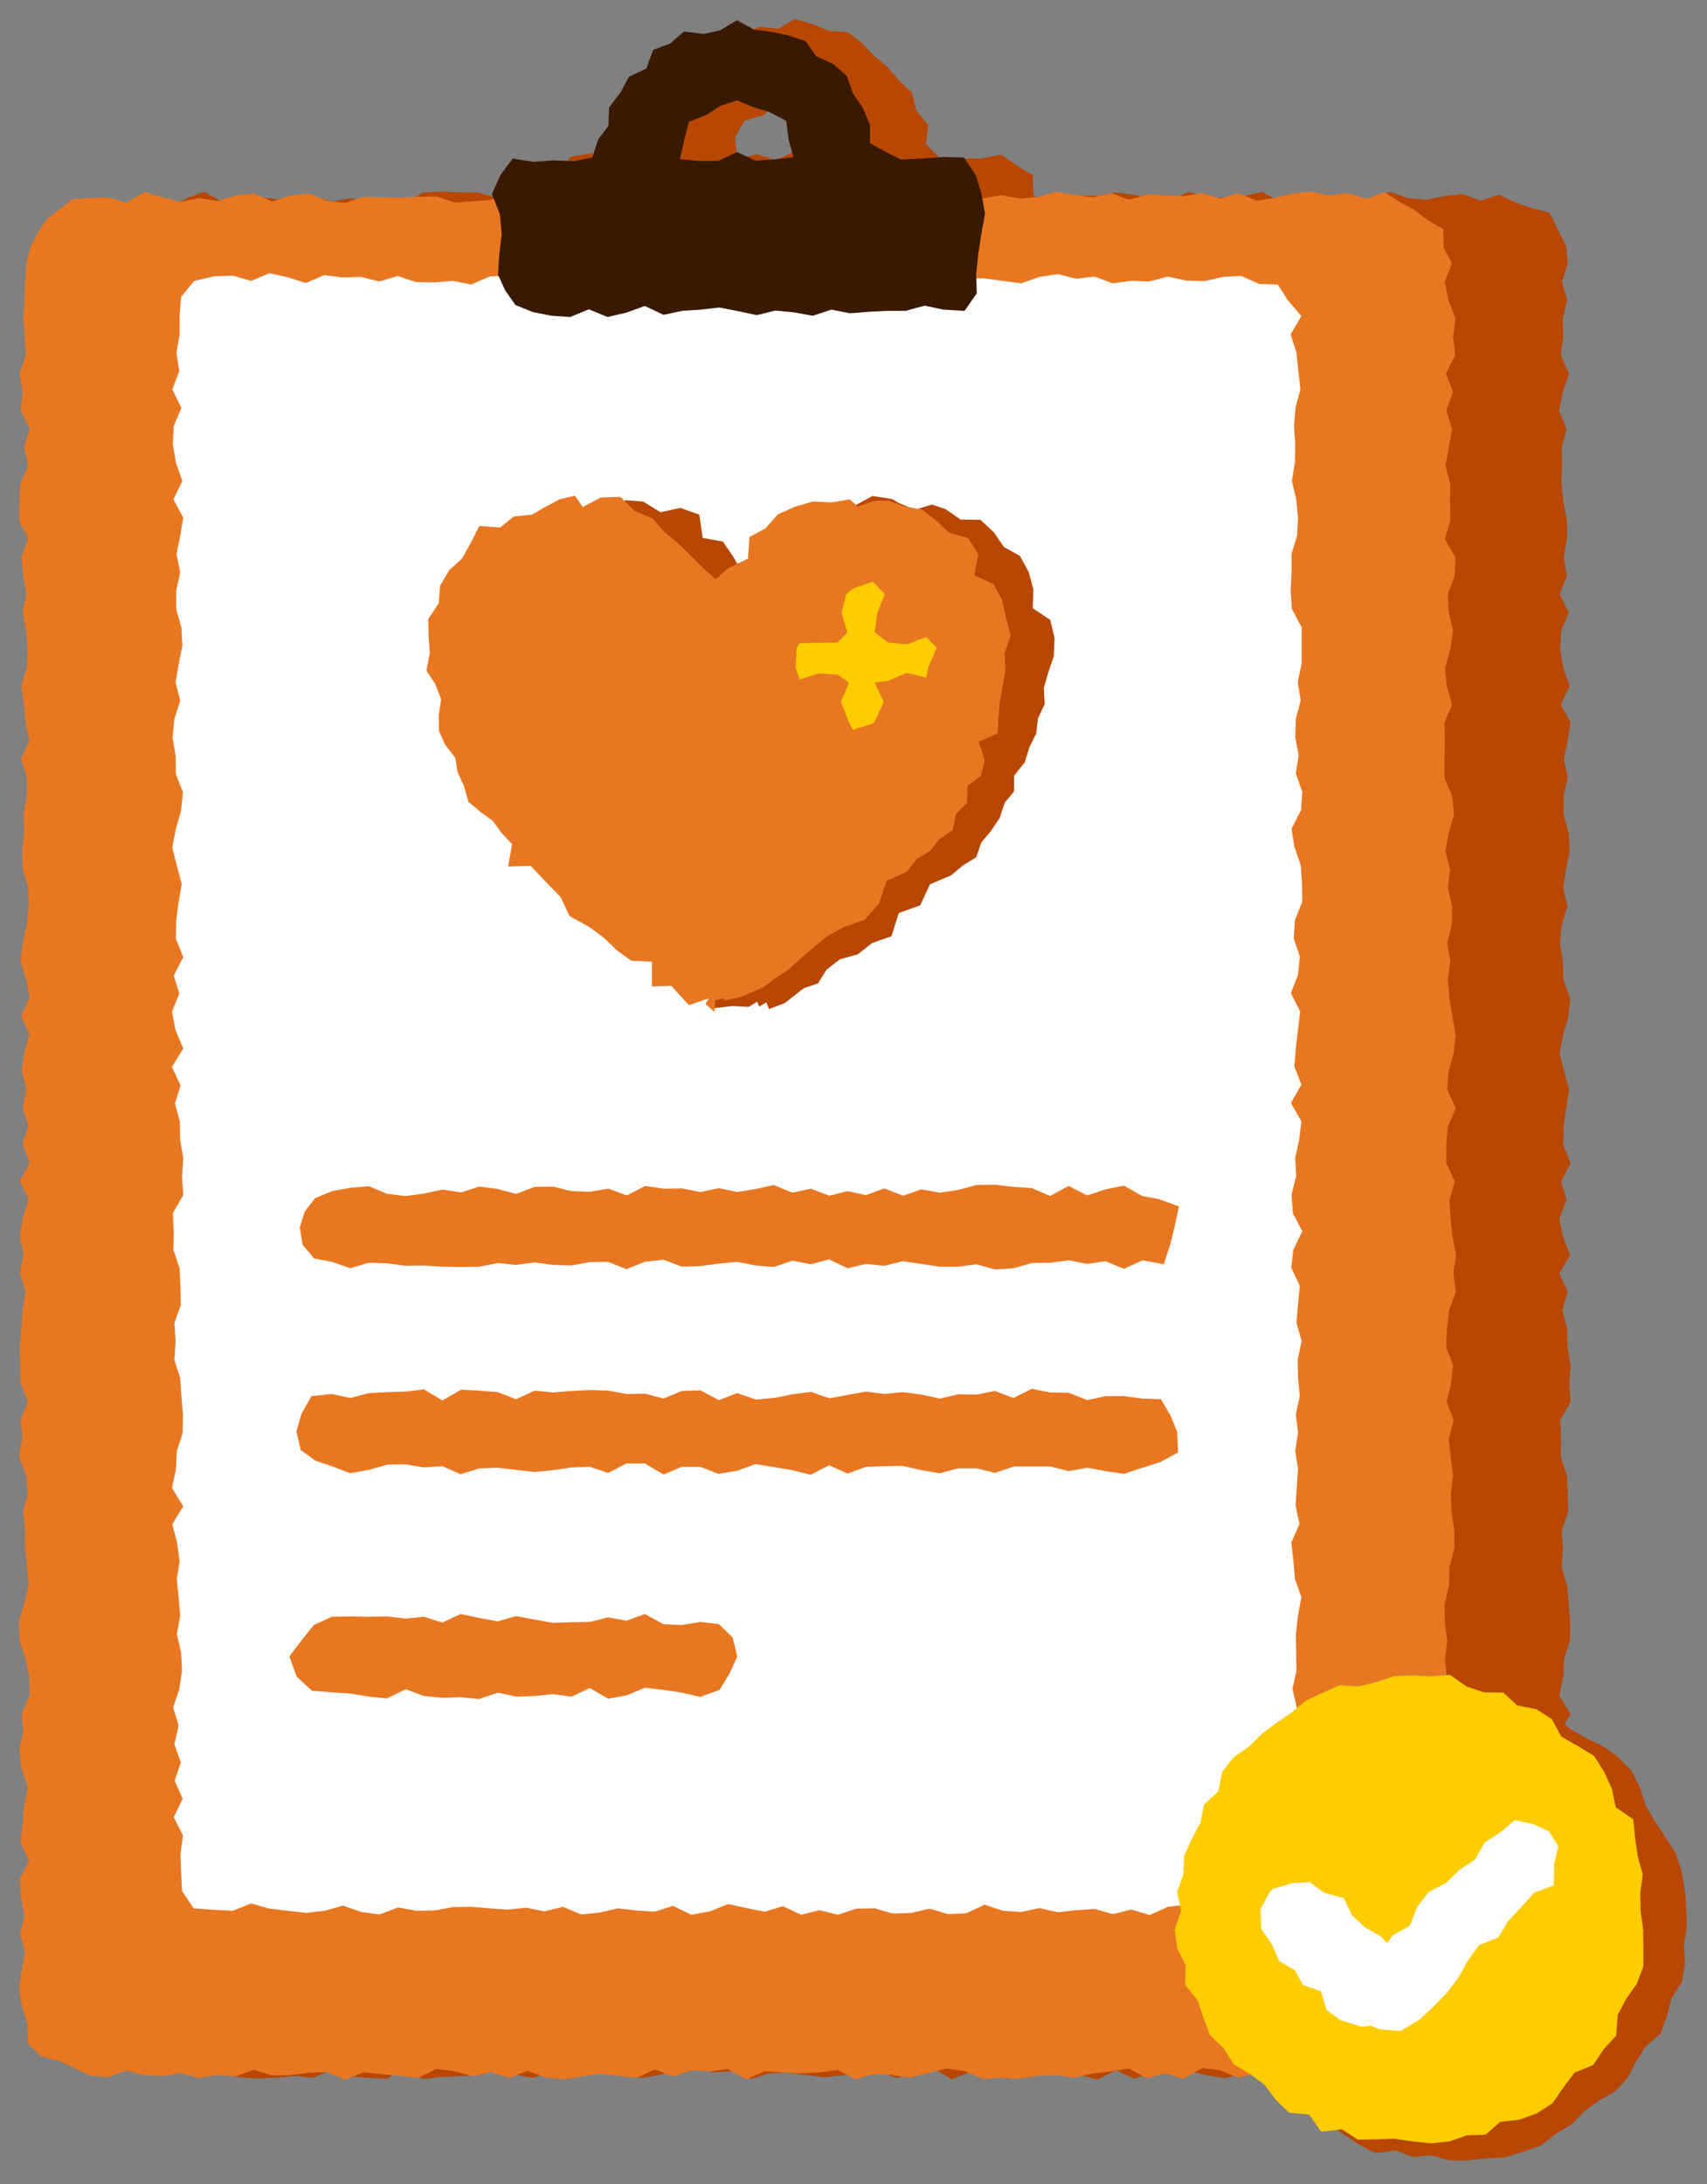 <?xml version="1.0" encoding="UTF-8"?>
<svg xmlns="http://www.w3.org/2000/svg" version="1.1" viewBox="0 0 558 713.8">
  <rect x="0" y="0" width="558" height="713.8" fill="#808080" stroke="none"/>
  <defs>
    <style>
      .cls-1 {
        fill: #fc0;
      }

      .cls-2 {
        fill: #391900;
      }

      .cls-3 {
        fill: #fff;
      }

      .cls-4 {
        fill: #e87722;
      }

      .cls-5 {
        fill: #b74701;
      }
    </style>
  </defs>
  <!-- Generator: Adobe Illustrator 28.6.0, SVG Export Plug-In . SVG Version: 1.2.0 Build 709)  -->
  <g>
    <g id="icons">
      <polygon class="cls-5" points="66.8 62.7 61.1 64.7 56.3 67.8 51.1 70.3 48.7 75.6 45.4 80.3 44.8 86.1 43.9 92.1 47 98.1 44.7 104.1 45.8 110.1 45.5 116.1 44 122.1 44.1 128.1 46.5 134.1 44.9 140.1 44.1 146.1 46 152.1 45.1 158.1 46.4 164.1 47.1 170 46.4 176 43.9 182 44.4 188 45.5 194 46.4 200 47.1 206 46.9 212 46.3 218 45.8 224 46.2 230 44.1 236 45.9 242 45.7 248 44.9 254 45.1 260 44.6 266 44.5 272 44.7 278 45.9 284 45.2 290 46 296 45.2 302 45 308 46.1 314 46.2 320 43.8 326 46.2 332 46.9 338 44.6 344 44.8 350 45.6 356 46.2 362 45.1 368 44.5 374 46.6 380 45.4 386 47 392 44.2 398 45.6 404 44.9 410 46.4 416 45.5 422 44.6 428 44.6 434 45.4 440 43.7 446 44.1 452 45.8 458 45.9 464 46.7 470 45.5 476 46.4 482 43.9 488 46.7 494 43.6 500 46.8 506 46.9 512 43.6 518 46.7 524 46.6 530 45.8 536 45.8 542 47.1 548 44.7 554 44.6 560 43.4 566 46.4 572 44.1 578.1 45.4 584.1 45.2 590.1 46.6 596.1 45.3 602.1 44.4 608.1 45.1 614.1 44.3 620.1 45.4 626.1 46.5 632.1 44.4 638.1 45.2 644.1 46.4 650.1 46.9 656.1 45.6 661.9 49.8 666 50.6 672.4 55.4 675.9 61.6 675.8 66.8 678.1 72.8 678 78.8 679 84.7 679.3 90.7 679 96.6 678.5 102.6 679.1 108.5 676.3 114.5 678.6 120.4 679.1 126.4 679.4 132.4 675.9 138.3 679.5 144.3 678.8 150.2 678.6 156.2 678.3 162.2 676.7 168.1 678 174.1 679.1 180 677.2 186 677.3 192 677.5 197.9 676.6 203.9 676.9 209.8 679.2 215.8 678.1 221.8 676.4 227.7 676.3 233.7 677.3 239.6 676.9 245.6 679.5 251.5 677.6 257.5 677.4 263.5 678.2 269.4 678.9 275.4 678.3 281.4 677.3 287.3 677.1 293.3 679.2 299.2 676 305.2 676 311.1 679.6 317.1 677.2 323 677.2 329 679.4 335 678.4 340.9 676.2 346.9 677.2 352.9 678.2 358.8 679.7 364.8 676.6 370.7 679.4 376.7 677.2 382.6 676.9 388.6 676.8 394.6 678.3 400.5 679.2 406.5 677.7 412.5 677.6 418.4 679.1 424.4 677 430.3 677.1 436.3 677 442.3 678.5 448.2 677.4 454.2 678.5 460.2 679.4 466.1 677.4 472.1 677.2 478.1 679.2 484 677.1 490 676.3 495.6 677.2 501.4 675.9 505.9 672.2 510.2 667.8 509.6 661.4 513.2 656.1 510.5 650.1 512.6 644.1 510.5 638.1 511.9 632.1 510.1 626.2 512 620.2 513 614.2 512.7 608.2 511.3 602.2 512.4 596.2 511.9 590.2 511.3 584.2 512.2 578.2 511.5 572.2 509.8 566.2 513.4 560.2 509.7 554.2 511 548.2 511.3 542.2 513.2 536.2 513.3 530.2 512.8 524.2 512.3 518.2 510.5 512.2 510.9 506.2 510.5 500.2 512.6 494.2 512.5 488.2 512.2 482.2 510.2 476.2 510.3 470.2 510 464.2 513.4 458.2 513 452.2 513.4 446.2 512.4 440.2 512.3 434.2 510.7 428.2 512.5 422.2 509.7 416.2 513.3 410.2 510.9 404.2 509.7 398.2 512.1 392.2 510.3 386.2 513.4 380.2 511 374.2 511.1 368.2 512 362.2 512.9 356.2 511.3 350.2 509.8 344.2 511 338.2 512.7 332.2 513.3 326.2 511 320.2 510.9 314.2 509.9 308.2 510.5 302.2 512.4 296.2 511 290.2 511.9 284.2 513.1 278.2 512.8 272.2 511.1 266.2 511.1 260.2 512.5 254.2 511.2 248.2 512.4 242.2 513.4 236.2 510.2 230.2 513.1 224.2 511 218.2 510 212.2 510.3 206.2 512.8 200.2 509.8 194.2 512.2 188.2 511.2 182.2 512.2 176.2 512.2 170.2 511.1 164.2 510.4 158.2 510.6 152.2 510.5 146.2 512.1 140.2 509.6 134.2 510.9 128.1 512.9 122.1 510.2 116.1 511 110.1 510.8 104.1 512.3 98.1 510.6 92.1 512.5 86.1 511.9 80.2 509.2 75 506.5 69.5 500.4 67.9 495.3 66.2 490 63.6 484 65.6 478.1 63.4 472.1 64.1 466.2 65.3 460.2 64.7 454.3 62.7 448.3 64.8 442.3 65.9 436.4 65.6 430.4 63 424.5 65.9 418.5 65.9 412.5 62.7 406.6 64.1 400.6 64.5 394.7 64.7 388.7 62.7 382.8 65.3 376.8 65.1 370.8 63.7 364.9 62.9 358.9 64 353 63.9 347 64.7 341 64.6 335.1 63.8 329.1 63.1 323.2 65.1 317.2 66 311.2 64.5 305.3 65.3 299.3 63 293.4 63.8 287.4 63.6 281.4 65.2 275.5 64 269.5 63.7 263.6 65.1 257.6 65.4 251.7 62.8 245.7 64.2 239.7 63 233.8 66.1 227.8 62.6 221.9 64.4 215.9 65.1 209.9 65.7 204 64.1 198 63.7 192.1 64 186.1 64 180.1 62.9 174.2 64.4 168.2 65 162.3 64.6 156.3 62.9 150.3 62.9 144.4 62.6 138.4 62.9 132.4 66.1 126.5 66.2 120.5 66.1 114.6 64.8 108.6 65.8 102.6 64.2 96.7 64.1 90.7 65.2 84.7 64.3 78.8 66.3 72.6 65.9 66.8 62.7"/>
      <path class="cls-5" d="M313.4,52l-6.2-.4-4.5-4.4.7-6.3-3.9-4.9-1.4-5.7-4.3-4.1-3.7-4.3-4.3-3.6-4-4.2-4.7-3.6-6-.4-5.4-2.2-5.8-1.7-5.6,3.2-6-.7-5.3,2.5-5.5,2-4.8,3.4-4.4,3.9-3.7,4.6-2.2,5.5-1.8,5.4-4.3,4.8-1.5,4.7-3.6,3.6-4.9,2.4-6.6-.4-6.6-1-6.9,1.2-2.4,6.5-3.6,5.3-.6,6.6.2,6.6-.6,6.6,2.1,6.6.4,6.6,4.9,4.7,6.5,1.1,6.1.8,6.1-2.8,6.1,3.6,6.1-1.2,6.1-2.5,6.1.7,6.1.9,6.1,1.4,6.1-.6,6.1-1.5,6.1.9,6.1.2h6.1c0,0,6.1-2,6.1-2l6.1,3.4,6.1-1.2,6.1-2,6.1,3.1,6.1-3.3,6.1,2.6,6.1.4,6.1.7,6.9-2,3.6-5.9.8-6.1,1.1-6.6-2.1-6.6,2.3-6.6-2.1-6.6-.2-5.9-5.1-3-5.2-3.7-6.5,1.3h-6.6c0,0,0,.1,0,.1ZM241,52l-.7-7.1,3.1-5.5,6.4-1.8,4-4.5,5.9.2,6-.5,5.5,2.7,4.5,4.2,1.7,5.8.5,4.8-5.8,1.6-6.2-1.1-6.1-1.3-6.2,2.8-6.2-1.9-6.4,1.6h0Z"/>
      <polygon class="cls-4" points="29.4 64.7 23.8 65.1 19.3 68.5 15.1 71.8 12.3 76.2 9.9 80.9 8.6 86.1 8.2 92.1 8 98.1 7.6 104.1 8.1 110.1 8.4 116.1 6.4 122.1 7.4 128.1 6.8 134.1 9.7 140.1 7.9 146.1 9.2 152.1 6.7 158.1 6.3 164.1 6.2 170 9.2 176 7 182 7.6 188 8.6 194 7.4 200 8.5 206 9 212 8.8 218 7 224 7.8 230 8.3 236 9.6 242 6.9 248 8.8 254 8.8 260 7.7 266 7.9 272 7.3 278 7.4 284 9.2 290 9.4 296 8.8 302 7.5 308 6.7 314 8.5 320 9.7 326 6.9 332 9.6 338 8 344 7.1 350 8.6 356 7.4 362 9.3 368 7.4 374 9.7 380 6.5 386 9.4 392 7.5 398 6.5 404 7.7 410 6.5 416 8.4 422 7.4 428 7 434 6.5 440 6.6 446 6.7 452 9.1 458 6.8 464 7.3 470 6.2 476 8.5 482 9.1 488 7.6 494 8.2 500 8.2 506 8.8 512 9.4 518 7.9 524 6.2 530 6.3 536 8.3 542 9.6 548 9.7 554 7.1 560 7.6 566 6.3 572 7.1 578.1 9.1 584.1 7.9 590.1 7.4 596.1 6.7 602.1 9.5 608.1 6.5 614.1 6.9 620.1 8 626.1 6.6 632.1 8.2 638.1 7.1 644.1 6.2 650.1 7.3 656.1 9 661.6 9.1 667.9 13.4 672.1 19.4 673.6 24.1 675.8 29.4 678.4 35.3 678.9 41.3 676.7 47.2 678.2 53.2 678.6 59.1 677.5 65.1 679.2 71.1 678.2 77 678.6 83 676.5 88.9 678.3 94.9 678.2 100.9 677.4 106.8 677.2 112.8 679.7 118.7 677.3 124.7 677.9 130.6 678.5 136.6 679.1 142.6 676.2 148.5 676.9 154.5 678.6 160.4 677.2 166.4 679.2 172.4 676.8 178.3 679 184.3 679.6 190.2 678.7 196.2 677.7 202.2 678.5 208.1 679.1 214.1 676.3 220 678.7 226 676.6 232 677 237.9 676.2 243.9 679.6 249.8 677 255.8 677.3 261.8 677.6 267.7 677.4 273.7 676.5 279.6 679.6 285.6 677.9 291.5 678.1 297.5 679.1 303.5 677.5 309.4 676 315.4 676.9 321.3 679.5 327.3 679.1 333.3 679.4 339.2 678.5 345.2 678.2 351.1 679.1 357.1 677.7 363.1 677 369 676 375 679.3 381 677.6 386.9 679.5 392.9 675.9 398.8 676.6 404.8 679.1 410.8 677.6 416.7 679.2 422.7 678.6 428.7 679 434.6 678.6 440.6 679.6 446.6 676.7 452.5 676.9 458.3 677.8 462.7 673.9 468.8 672.4 469.5 666 473.5 661.8 475.6 656.1 472.4 650.1 474.5 644.1 475.3 638.1 473.9 632.1 475.7 626.2 472.8 620.2 473.9 614.2 475.5 608.2 473.8 602.2 475.1 596.2 472.7 590.2 475.1 584.2 474.8 578.2 472.6 572.2 472.2 566.2 472.9 560.2 474.1 554.2 472.9 548.2 472.4 542.2 473.1 536.2 472.3 530.2 472.2 524.2 473.7 518.2 473.8 512.2 475.4 506.2 475.4 500.2 474.5 494.2 474.3 488.2 475 482.2 474.2 476.2 473.6 470.2 475.2 464.2 472.9 458.2 474.3 452.2 475 446.2 472.7 440.2 473 434.2 473.7 428.2 475.9 422.2 475.1 416.2 476 410.2 474.8 404.2 474.2 398.2 473.8 392.2 475.6 386.2 472.8 380.2 472.8 374.2 473.3 368.2 475.9 362.2 473.1 356.2 473.5 350.2 475.2 344.2 475.8 338.2 474.8 332.2 473.8 326.2 473.3 320.2 474.1 314.2 473.1 308.2 474.6 302.2 474.7 296.2 473.3 290.2 474 284.2 472.5 278.2 473.6 272.2 475.3 266.2 474.7 260.2 472.2 254.2 472.2 248.2 472.3 242.2 472.2 236.2 474.7 230.2 472.9 224.2 472.4 218.2 474.1 212.2 475 206.2 473.6 200.2 473.3 194.2 475.5 188.2 475.8 182.2 472.3 176.2 474.1 170.2 474 164.2 474.1 158.2 472.5 152.2 473.6 146.2 474.7 140.2 472.8 134.2 475 128.1 472.7 122.1 475.7 116.1 475 110.1 475.8 104.1 473.5 98.1 472.3 92.1 474.6 86.1 471.9 80.9 471.8 74.9 466.6 71.9 462.5 68.7 457.9 66.2 452.5 62.8 446.6 65 440.6 63.1 434.7 63.9 428.7 62.6 422.8 63.2 416.8 64.6 410.8 65.6 404.9 63.1 398.9 64.9 393 63.1 387 64.1 381 63.9 375.1 63.5 369.1 65.3 363.2 63.1 357.2 64.5 351.2 63.7 345.3 62.7 339.3 64.4 333.4 64.9 327.4 63.8 321.5 64.8 315.5 66.3 309.5 62.5 303.6 65.4 297.6 66.2 291.7 66.2 285.7 65.5 279.7 65.3 273.8 63 267.8 62.5 261.9 63.9 255.9 64.4 249.9 62.9 244 65.7 238 63.7 232.1 64.2 226.1 63.2 220.1 64.5 214.2 63.6 208.2 64.1 202.3 65.2 196.3 63 190.4 63.7 184.4 65.7 178.4 63.3 172.5 63.4 166.5 64 160.5 65.3 154.6 65.8 148.6 66.2 142.7 64.2 136.7 64.3 130.8 64.6 124.8 64.5 118.8 64.3 112.9 66.3 106.9 65.6 100.9 63.2 95 63.9 89 65.9 83.1 63.2 77.1 63.9 71.1 65.7 65.2 64.7 59.2 66 53.2 64.5 47.3 62.7 41.3 66.2 35.3 64.5 29.4 64.7"/>
      <polygon class="cls-3" points="59.2 611.9 59 605.9 59.8 599.9 56.8 593.9 59.7 587.9 57.1 582 59.1 576 57 570 58.4 564 56.6 558 58.6 552.1 59.5 546.1 59.2 540.1 57.8 534.1 58.9 528.1 58.4 522.2 57.8 516.2 58.7 510.2 57.9 504.2 56.3 498.2 59.9 492.3 56.2 486.3 57.5 480.3 57.8 474.3 59.7 468.3 59.8 462.3 59.3 456.4 58.9 450.4 57 444.4 57.4 438.4 57 432.4 59.1 426.5 59 420.5 58.7 414.5 56.7 408.5 56.8 402.5 56.5 396.5 59.9 390.6 59.5 384.6 59.9 378.6 58.9 372.6 58.8 366.6 57.2 360.6 59 354.7 56.2 348.7 59.9 342.7 57.4 336.7 56.2 330.7 58.6 324.7 56.8 318.8 59.9 312.8 57.5 306.8 57.6 300.8 58.4 294.8 59.4 288.9 57.8 282.9 56.3 276.9 57.5 270.9 59.2 264.9 59.8 258.9 57.5 253 57.4 247 56.4 241 57 235 58.9 229 57.4 223 58.4 217.1 59.6 211.1 59.3 205.1 57.6 199.1 57.6 193.1 58.9 187.1 57.7 181.1 58.9 175.2 59.9 169.2 56.7 163.2 59.6 157.2 57.5 151.2 56.5 145.2 56.8 139.2 59.3 133.3 56.3 127.3 58.6 121.3 57.7 115.3 58.7 109.3 58.7 103.3 59.2 97 63.5 91.8 70.1 90.3 76.1 90.1 82.1 91.8 88.1 89.3 94 90.6 100 92.5 106 89.9 112 90.7 118 90.5 124 92 130 90.2 136 92.2 142 92.3 148 91.8 154 93 160 90.4 166 90.1 172 92 177.9 90 183.9 92.2 189.9 91.5 195.9 90.3 201.9 91 207.9 93 213.9 90.8 219.9 89.8 225.9 90 231.9 92.6 237.9 89.7 243.9 89.7 249.9 92.9 255.8 91.5 261.8 91.1 267.8 90.9 273.8 92.9 279.8 90.3 285.8 90.6 291.8 91.9 297.8 92.7 303.8 91.6 309.8 91.7 315.8 90.9 321.8 91 327.8 91.8 333.8 92.6 339.8 90.5 345.8 89.6 351.8 91.1 357.8 90.4 363.7 92.6 369.7 91.8 375.7 92 381.7 90.4 387.7 91.7 393.7 91.9 399.7 90.5 405.7 90.2 411.7 92.8 417.7 93 420.9 98 425.4 103.3 421.9 109.3 423.8 115.3 424.4 121.2 425.1 127.2 423.5 133.2 423 139.2 423.4 145.2 423.3 151.1 422.3 157.1 423.7 163.1 424.3 169.1 424 175.1 422.2 181 422.2 187 421.9 193 422.3 199 425.5 205 425.5 210.9 425.5 216.9 424.2 222.9 425.2 228.9 423.6 234.9 423.4 240.9 424.5 246.8 423.6 252.8 425.7 258.8 425.3 264.8 422.2 270.8 423.1 276.7 425.2 282.7 425.6 288.7 425.7 294.7 423.3 300.7 422.9 306.7 424.9 312.6 424.3 318.6 422 324.6 425 330.6 424.3 336.6 423.6 342.5 423.1 348.5 425.4 354.5 422 360.5 425.4 366.5 424.7 372.5 423.4 378.4 423.7 384.4 422.2 390.4 422.6 396.4 425.7 402.4 422.8 408.4 422.1 414.3 424.9 420.3 424.3 426.3 423.8 432.3 425.5 438.3 424.2 444.3 424.3 450.2 424.9 456.2 423.6 462.2 424.3 468.2 423.4 474.2 424.3 480.1 423.9 486.1 423.5 492.1 424.8 498.1 422.1 504.1 422.8 510.1 423.3 516.1 425.4 522 424.3 528 423.6 534 423.7 540 423.8 546 422.5 552 423.9 558 424.6 563.9 422.2 569.9 423.3 575.9 425.6 581.9 423.1 587.9 422 593.9 424.7 599.9 422.6 605.9 424 611.9 420.9 617.2 416.9 620.8 411.7 625.9 405.8 623.2 399.8 623.6 393.8 624.2 387.8 622.5 381.8 623.2 375.8 625.9 369.8 624.1 363.8 625.6 357.8 623.9 351.8 624.3 345.8 625 339.8 623.6 333.8 624.9 327.9 624.5 321.9 622.5 315.9 625.3 309.9 625.6 303.9 623.8 297.9 625.2 291.9 625.4 285.9 623.7 279.9 623.8 273.9 625.8 267.9 624.3 261.9 625.8 255.9 623 250 624.8 244 623.6 238 622.3 232 624.7 226 625.8 220 622.9 214 624.8 208 624.4 202 623.7 196 625.1 190 625.7 184 623.2 178 624.7 172 623.5 166 624.1 160 623.7 154 623.2 148 623.3 142 624.4 136.1 624.5 130.1 623.4 124.1 625.7 118.1 624.9 112.1 622.8 106.1 624.5 100.1 625.2 94.1 624.5 88.1 623.8 82.1 622.1 76.1 624.5 70.1 624.2 63.3 623.7 59.5 618 59.2 611.9"/>
      <polygon class="cls-4" points="373.4 457.1 367.4 456.3 361.4 456.3 355.4 457.6 349.3 455.2 343.3 455.1 337.3 453.9 331.3 456.9 325.2 454.6 319.2 455.8 313.2 455.7 307.2 457.1 301.2 455.8 295.2 455 289.1 455.6 283.1 454.8 277.1 455.9 271.1 457 265.1 454.9 259 455.7 253 456.9 247 457.4 241 455.3 235 457.6 229 454.4 222.9 454.6 216.9 457.1 210.9 455.5 204.9 455.6 198.9 454.5 192.8 454.3 186.8 454.6 180.8 455.1 174.8 454.5 168.7 457.3 162.7 455 156.7 454.5 150.7 454.2 144.6 457.7 138.6 454.1 132.6 454.8 126.6 455 120.6 455.3 114.5 456.9 108.5 455.6 101.8 456.3 98.5 462.2 96.9 467.9 98.3 473.9 103.1 477.4 108.5 479.2 114.5 481.5 120.5 480.4 126.6 478.7 132.6 478.6 138.6 479.6 144.6 479.2 150.6 481.8 156.7 479.9 162.7 479.7 168.7 480.4 174.7 481.1 180.7 480.5 186.8 479.6 192.8 479.4 198.8 481.4 204.8 478.3 210.8 478.3 216.9 481.9 222.9 479.4 228.9 479.4 234.9 481.7 240.9 480.7 247 478.5 253 479.5 259 480.5 265 482 271 478.9 277.1 481.6 283.1 479.4 289.1 479.2 295.1 479.1 301.2 480.5 307.2 481.5 313.2 479.9 319.2 479.9 325.3 481.4 331.3 479.3 337.3 479.3 343.3 479.3 349.4 480.8 355.4 479.7 361.4 480.8 367.4 481.7 373.5 479.7 379.2 477.9 385.1 474.7 384.8 467.9 382.6 462.6 379.5 457.3 373.4 457.1"/>
      <polygon class="cls-4" points="373.4 390.9 367.4 387.5 361.4 388.7 355.4 390.7 349.3 387.6 343.3 390.9 337.3 388.3 331.3 387.9 325.2 387.2 319.2 387.3 313.2 388.9 307.2 389.8 301.2 388.7 295.2 390.8 289.1 388.4 283.1 390.6 277.1 389.3 271.1 390.8 265.1 388.5 259 389.8 253 387.3 247 388.6 241 389.6 235 388.3 229 389.6 222.9 388.4 216.9 388.5 210.9 387.6 204.9 390.7 198.9 388.5 192.8 389.5 186.8 389.3 180.8 387.8 174.8 387.9 168.7 390.2 162.7 388.6 156.7 387.8 150.7 389.7 144.6 388.8 138.6 390.1 132.6 390.9 126.6 390.2 120.6 387.7 114.5 388.2 108.5 389.3 103 391.6 99.6 396 98 401.2 98.9 406.8 102.7 411.3 108.5 412.4 114.5 414.5 120.5 412.7 126.6 412.9 132.6 413.7 138.6 413.6 144.6 414 150.6 414.1 156.7 414 162.7 412.8 168.7 413.4 174.7 412.6 180.7 413.4 186.8 413.6 192.8 412.5 198.8 412.4 204.8 414.8 210.8 412.4 216.9 411.7 222.9 414 228.9 413.8 234.9 413 240.9 412.4 247 413.6 253 414.1 259 412 265 413.2 271 411.6 277.1 414.5 283.1 413.1 289.1 413.7 295.1 412.2 301.2 413.1 307.2 414 313.2 414 319.2 413.2 325.3 414.9 331.3 414.5 337.3 412.8 343.3 412.7 349.4 411.9 355.4 413.1 361.4 412.2 367.4 414.7 373.5 411.9 380.4 413.2 382.6 406.5 383.9 401.2 385.4 394.3 378.8 391.9 373.4 390.9"/>
      <polygon class="cls-4" points="228.9 530.1 222.9 531.1 216.8 530.8 210.8 527.5 204.8 529.7 198.8 528.6 192.8 530.1 186.7 530.2 180.7 530.4 174.7 529.3 168.7 528.2 162.7 529.9 156.7 528.8 150.6 527.5 144.6 530.3 138.6 528.4 132.6 529 126.6 528.3 120.5 528.4 114.5 528.3 108.5 528.4 102.6 531.1 98.8 535.8 94.6 541.4 97 548 102 552.6 108.5 553.1 114.5 553.5 120.5 554.5 126.5 555.1 132.6 552.1 138.6 554.3 144.6 554.9 150.6 554.7 156.6 555.3 162.7 553.2 168.7 554.5 174.7 554.3 180.7 553.7 186.8 554.5 192.8 551.7 198.8 555.2 204.8 554.1 210.8 551.6 216.9 552.3 222.9 553.2 228.9 554.6 235.2 552.3 238.5 546.9 241 541.4 239.5 535.2 235 530.8 228.9 530.1"/>
      <path class="cls-2" d="M294.6,52.2l-5.2-2.6-5-2.8v-5.9s-2.3-5.5-2.3-5.5l-3.3-4.9-2-5.7-4.5-3.9-5.5-2.5-3.5-5-5.6-1.8-5.6-1.2-5.6-.7-5.6-3.1-5.5,3.3-5.4,1.2-6.4-.8-4.5,3.9-5.6,2.1-2.2,6.1-5.7,2.7-2.8,5.2-3.7,4.8-.2,6.1-3.3,4.2-2,6.1-6.1,1.2-6.6-.3-6.6.5-6.7-1.1-4,5.4-2.8,6.2,2.6,6.6.6,6.6-.8,6.6-.4,6.6,2.4,5.2,3.3,4.7,5.7,2.3,6.1,1.2,6.1.4,6.1-2.5,6.1,2.5,6.1-1.4,6.1-2.2,6.1,2.9,6.1-1.3,6.1-.4,6.1-.7,6.1,1.2,6.1,1.3,6.1-1.5,6.1.6,6.1,1.1,6.1-2,6.1,1.2,6.1-.5,6.1-.3h6.1c0-.1,6.1-1.7,6.1-1.7l6.1,1.3,6.9.4,4-5.7-.2-6.3.7-6.6,1-6.6,1.2-6.6-1.2-6.6-1.9-6.1-3.8-5.6-6.8-.2-6.5.5-6.6.3h0ZM222.2,52.2l1.5-6.6,1.5-5.8,5.8-2.3,4.5-2.9,5.4-1.8,5.3,2.2,5.3,1.6,5.5,2.9.8,6.2,1.6,5.7-6.2.7-6.2.4-6.1-2.8-6.2,2.9h-6c0,.1-6.6-.6-6.6-.6Z"/>
      <polygon class="cls-5" points="166.9 263.2 172.9 264.7 173.8 270.2 178.1 273 179.1 277.6 181.5 282.7 187.6 283.4 191.5 289.7 196 295.1 202 298.7 206.4 303.7 210.1 309.1 217 310.3 220.2 314.9 225.1 317.9 228.6 321.8 231.4 324.7 233.4 329.5 239.5 328.8 244.8 329.1 245.5 328.6 247.5 327.4 248.2 329 250.5 327.6 251.4 329.8 256.6 327.8 262.7 323 267.4 321.4 270.2 316.9 274.6 313.5 280.4 311.9 285.1 308.2 291.4 306 293.8 298.4 300.8 295.9 304 289 310.9 286.1 314.7 282.9 319.1 280.2 320.8 275.3 324 271.5 326.8 267.3 328.4 262.4 331.5 258.6 331.5 253.5 335 249.1 336.5 244.2 338.7 239.8 339.3 234.8 341.5 230.1 341.2 224.9 342.6 220 344.5 214.4 344.7 208.4 343.3 202.6 337.6 198.8 337.8 192.7 336.3 187 333.4 181.7 328.2 178.8 324.9 174 320.5 169.9 314 169.8 309.1 166.4 304.6 164.9 299.1 166.6 293.8 164.4 291.6 163.1 285.2 162.1 279.7 165.1 273 165.5 268.9 170.4 265.1 174.7 261.9 179.7 254.6 180 252.1 186.7 248 191.8 242.9 187.6 239.6 181.8 236.3 177 229.7 175.8 228.6 168.2 222.4 166 215.9 167.4 210.2 163.9 204.4 163.5 201.8 166.3 196.9 166.3 191.7 165.9 187.5 169 181.9 169.3 176 171.3 171.8 174.5 168.1 179 163.4 182.4 160.4 187.3 160.6 193.8 153.6 196.9 156.6 203.5 151.8 208.6 155.1 214.2 155.5 219.7 156.9 224.6 155.6 230 156 235 158.9 239.2 160.3 244.1 159.6 249.8 162.9 253.7 164.9 258.3 166.9 263.2"/>
      <polygon class="cls-4" points="153.1 262 157.1 265.4 161.1 268.3 164 272.3 167.4 275.9 166.1 283.2 173.5 283 178.3 288.1 183.2 293.1 186.2 299.4 192.5 302.9 197.3 306.4 201.9 310.8 206.4 314 213.1 314.3 213.1 322.4 219.4 322.2 225.2 328.5 231.7 326.3 230.6 328.1 233.5 330.7 233.8 326.9 236.4 326.3 236.9 327 242.3 325.8 249.3 322.8 253.2 319.9 257.2 317.3 261.5 313.5 265.7 309.9 270.5 305.9 275.9 303 282.7 300.6 287.4 295.2 289.8 287.9 296.5 284.9 299.7 280.7 304 278.2 307 274.3 311.4 271.3 312.5 266.1 316.1 262.4 316.3 256.8 320.6 253.6 321.9 248.4 319.9 242.4 326.1 239.7 326.4 234.1 326.9 229 327.8 224 328.7 219 328.4 213.3 330.4 207.7 328.9 202.1 327.6 196.1 324.7 190.9 318.5 188 319.8 181.1 316.4 175.8 310.2 174.1 306 170.1 301.3 166.5 295.5 165.5 290.5 163.6 285.8 163.7 280.4 165.5 277.7 163.2 272 164.2 265.8 163.9 259.9 165.6 254.3 168.1 250.2 172.7 245 175.5 244.5 182.6 238 185.7 234 189.3 230 185.8 225.4 181.2 221.5 177.4 217.1 173.8 213.4 169.5 207.5 167 202.8 162.4 196.4 162.6 190.5 165.7 187.9 162 182.9 163.2 178.2 165.7 173.9 168.2 168 168.8 163.5 172.4 156.7 171.9 153.9 177.4 151.1 182.5 146.8 186.4 143.9 191.4 143.4 197.2 140 202.3 140.1 207.9 140.5 213.4 139.4 219.2 142.3 223.6 144.2 228.5 143.4 233.9 143.5 238.9 145.5 243.4 148.8 247.6 149.6 252.4 151.7 257 153.1 262"/>
      <polygon class="cls-1" points="302.8 208.2 296.5 210.6 290.3 210 285.9 206.7 286.8 200.4 289.2 194.2 285.3 190.1 278.8 192.4 276.6 194.2 275.1 200.4 277 206.7 273.8 210 267.6 210.1 261.4 210.2 260.4 211.7 260.1 218.2 261.4 222.1 267.6 220.1 273.8 220.5 277.5 223.1 274.9 229.4 277.3 235.6 278.8 238.5 285.3 236.5 286.1 235.6 288.9 229.4 285.9 223.1 290.3 222.5 296.5 219.9 302.8 221.5 303.4 218.2 306.2 211.7 302.8 208.2"/>
      <polygon class="cls-5" points="473.8 706.1 479.8 706.1 485.8 705.4 492 705.1 497.8 703.3 503.5 701.3 508.4 697.5 513.6 694.4 517.8 690.1 522.6 686.6 527.9 683.6 532 679.2 534.8 673.8 538 668.8 542.8 664.7 544.9 658.9 546.4 653.1 549.8 647.7 550.8 641.7 550.5 635.5 551.4 629.5 551.2 623.4 550.7 617.3 549.6 611.3 547.7 605.5 544.3 600.3 541 595.3 538 590.2 536.1 584.3 533.3 578.7 529 574.3 524 570.7 518.5 568.1 513.3 565.1 508.7 561.1 503.7 557.3 497.8 555.7 491.3 556.7 485.7 554.7 479.9 551.9 473.8 553.6 467.9 554.3 461.7 553 456.4 557.1 450.4 557.6 444.5 558.7 439.8 562.8 433.9 564.3 429.9 569.1 424.2 571.5 420.1 575.8 415.3 579.6 410.8 583.8 408.6 589.6 405.2 594.5 405 601 401.1 605.9 400.1 611.8 397.6 617.4 396.4 623.4 395.9 629.5 398.7 635.4 396.7 641.7 398 647.7 402 652.9 404.9 658 405.9 664.1 407.3 670.3 410.9 675.2 414.9 679.8 419.3 684 424.4 687.4 430 689.7 434.2 694.1 439.2 697.5 444.2 700.9 449.7 703.7 456.2 702.8 461.9 705 467.9 704.4 473.8 706.1"/>
      <polygon class="cls-1" points="461.8 699.9 467.8 700.5 473.8 699.9 479.4 697.9 485.6 697.7 490.4 693.5 496.6 692.8 502.4 690.7 507.5 687.4 511.1 682.2 514.7 677.4 520.8 674.9 524.2 669.8 528.3 665.3 528.8 658.6 531.5 653.4 535.1 648.3 537.2 642.6 537.2 636.4 537.1 630.4 536.3 624.5 536.2 618.7 537 612.6 535.4 606.8 534.5 600.9 533.9 594.6 528.2 590.7 526.9 584.6 524.4 579.1 521.1 573.9 515.7 570.6 510.4 567.6 507.3 561.9 502.2 558.6 496 557.4 491.4 553.2 485 553.1 479.4 551.2 474 547.4 467.8 547.9 461.8 547.6 455.8 547.8 450 549.7 444.2 551.2 437.9 550.8 432.3 553.3 426.8 555.8 422.1 559.8 417.2 563.1 412.5 566.7 408.2 570.9 403.2 574.4 399.5 579.2 398.2 585.5 393.6 589.8 392.4 595.7 389.6 601 387.1 606.6 386.8 612.6 384.8 618.4 386.1 624.5 384 630.6 384.8 636.7 387.6 642.3 387.4 648.7 391.4 653.7 393.4 659.4 395.5 665.1 400 669.4 403.2 674.6 408.5 677.8 413.3 681.3 417 686.2 421.4 690.5 427.9 691.1 431.9 696.7 438.6 695.9 443.9 699.3 450 699.2 455.9 699 461.8 699.9"/>
      <polygon class="cls-3" points="438.1 660.2 433.6 656.9 431.8 650.8 426 648.8 423.2 643.9 418.2 641 415.8 635.6 412.3 630.4 412 624 415.1 618.3 416.2 617.3 422.3 615.5 428.1 615.1 432.8 618.6 439.3 620.4 441.9 625.9 446.2 629.9 451.4 632.9 455.4 637.2 459.1 641.7 461.5 647.5 467 650.5 462.3 654.9 457.4 659 451.5 661.6 445 662.4 438.1 660.2"/>
      <polygon class="cls-3" points="438.8 659 433 654 438.1 649.6 442.7 645.6 446.4 640.7 451.7 637.4 455.3 632.5 460.8 629.4 463.3 623.2 467 618.4 472.7 615.4 477 611.2 482.2 607.7 485.3 602.2 490.5 598.8 495.1 594.9 501 596.1 506.3 598.5 509.4 603.5 508 609.2 507.9 616.2 501.5 618.6 497.4 623.2 493.1 627.7 489.8 633.2 483.5 635.7 479.8 640.8 476.7 646.4 472.9 651.4 468.5 655.9 464 660.1 457.8 663.8 450.8 663.2 445.1 660.8 438.8 659"/>
    </g>
  </g>
</svg>